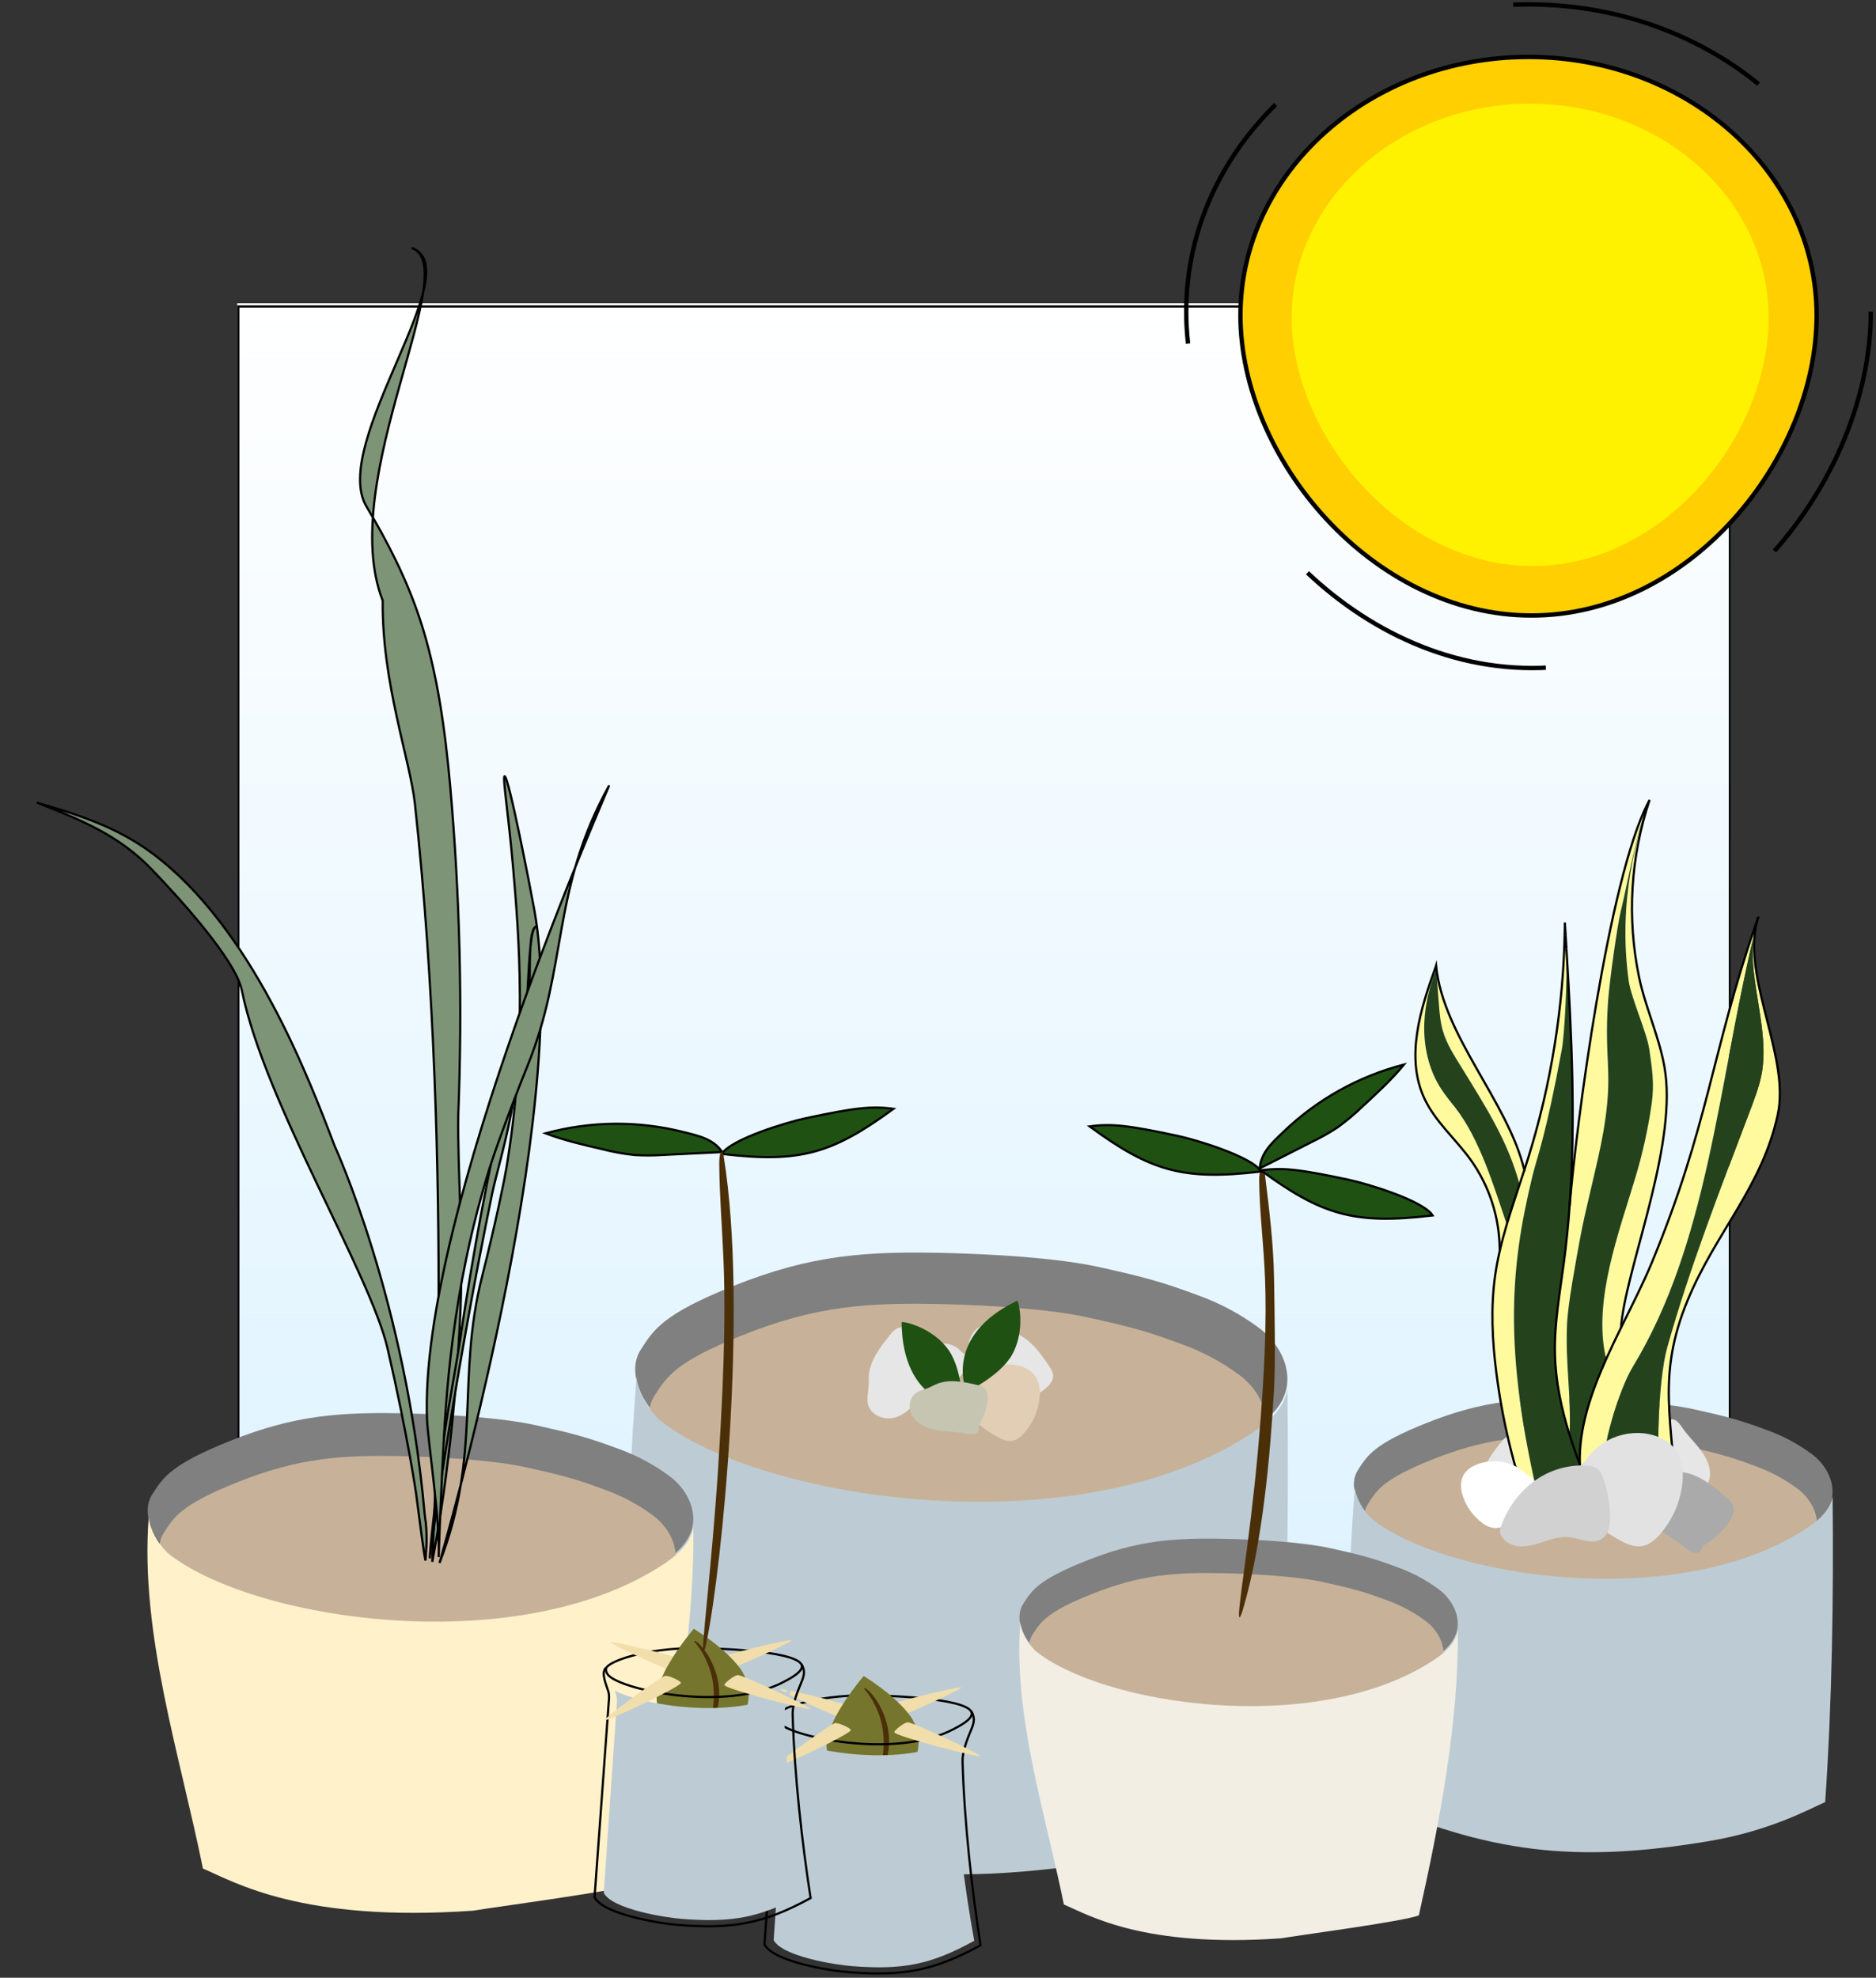 <svg xmlns="http://www.w3.org/2000/svg" width="427" height="450" viewBox="0 0 427 450" fill="none"><rect x="0" y="0" width="427" height="450" fill="#333333" stroke="none"/><path d="M394 69H54V409H394V69Z" fill="url(#paint0_linear)"></path><rect x="54.25" y="69.738" width="339.5" height="339.5" stroke="black" stroke-width="0.5"></rect><path d="M149.815 322.54C172.26 340.718 243.411 351.742 283.567 326.401C287.37 324 291.275 321.072 292.587 316.77C294.241 311.343 291.048 305.381 286.453 302.058C282.255 298.964 277.629 296.498 272.72 294.737C264.171 291.53 259.724 290.422 250.277 288.321C240.658 286.182 225.759 285.364 216.077 285.113C196.987 284.62 184.645 285.503 166.913 292.601C150.883 299.016 148.801 302.497 145.837 307.107C142.872 311.717 145.538 318.264 149.814 322.542" fill="#808080"></path><path d="M148.977 317.558C148.22 318.759 147.813 320.148 147.803 321.568C148.461 322.494 149.195 323.365 149.998 324.169C172.442 342.347 243.593 353.372 283.751 328.029C285.296 327.079 286.771 326.02 288.165 324.86C288.627 320.266 285.83 315.555 281.997 312.784C278.026 309.857 273.651 307.524 269.009 305.858C260.921 302.823 256.714 301.776 247.777 299.788C238.678 297.764 224.584 296.99 215.424 296.754C197.364 296.287 185.689 297.122 168.916 303.834C153.75 309.904 151.781 313.198 148.977 317.558Z" fill="#C7B299"></path><path d="M145.294 309.058L145.2 309.055C145.192 309.154 145.185 309.255 145.177 309.354C145.21 309.254 145.257 309.157 145.294 309.058Z" fill="#BDCCD4"></path><path d="M293.047 316.051C292.979 316.451 292.886 316.846 292.771 317.234C291.459 321.536 287.554 324.464 283.751 326.864C243.593 352.206 172.442 341.182 149.998 323.004C147.346 320.351 145.317 316.824 144.864 313.43C142.474 344.976 141.44 378.308 147.678 409.155L148.054 409.986C186.526 426.806 213.139 429.961 254.553 423.056C273.79 419.848 286.123 412.932 290.742 410.927C292.912 379.101 293.368 347.356 293.047 316.051Z" fill="#BDCCD4"></path><path d="M231.731 319.127C233.947 318.54 236.017 317.499 237.81 316.07C238.839 315.249 239.842 314.106 239.699 312.799C239.562 312.096 239.26 311.437 238.816 310.876C236.827 307.906 234.639 304.771 231.32 303.451C230.461 303.112 229.559 302.906 228.703 302.575C227.513 302.118 226.379 301.416 225.108 301.345C222.679 301.212 220.655 303.602 220.474 306.031C220.293 308.461 221.51 310.785 223.02 312.696C224.531 314.606 226.359 316.255 227.744 318.258C228.505 319.36 229.732 320.743 230.886 320.058L231.731 319.127Z" fill="#E6E6E6"></path><path d="M212.624 308.004C211.415 306.055 209.814 304.379 207.924 303.081C206.839 302.337 205.453 301.711 204.246 302.23C203.614 302.566 203.073 303.049 202.666 303.637C200.409 306.409 198.053 309.418 197.761 312.98C197.688 313.901 197.755 314.824 197.689 315.741C197.6 317.012 197.26 318.303 197.565 319.54C198.147 321.902 201.023 323.141 203.398 322.603C205.773 322.066 207.639 320.222 209.024 318.219C210.408 316.215 211.45 313.983 212.959 312.072C213.789 311.023 214.753 309.445 213.761 308.54L212.624 308.004Z" fill="#E6E6E6"></path><path d="M219.631 308.176C220.321 309.258 220.173 310.716 219.561 311.843C218.885 312.939 217.982 313.876 216.912 314.591C216.295 315.053 215.593 315.514 214.827 315.456C214.222 315.364 213.663 315.078 213.235 314.64C212.01 313.54 211.156 312.087 210.789 310.482C210.553 309.442 210.551 308.281 211.141 307.392C211.471 306.921 211.913 306.539 212.427 306.281C213.481 305.751 214.682 305.59 215.838 305.823C216.994 306.055 218.039 306.669 218.806 307.565L219.631 308.176Z" fill="#E6E6E6"></path><path d="M221.783 314.664C224.024 311.113 228.912 309.509 232.823 311.036C233.788 311.387 234.653 311.97 235.34 312.735C236.571 314.184 236.813 316.245 236.615 318.136C236.302 321.059 235.094 323.815 233.156 326.025C232.438 326.839 231.568 327.598 230.507 327.808C229.157 328.073 227.817 327.406 226.625 326.718C224.642 325.572 222.675 324.273 221.349 322.405C220.023 320.537 219.457 317.982 220.45 315.919L221.783 314.664Z" fill="#E2CEB5"></path><path d="M219.153 320.089C219.153 320.089 205.393 319.766 205.214 300.846C205.458 300.549 212.262 301.963 215.92 307.189C219.088 311.716 219.153 320.089 219.153 320.089Z" fill="#1F5113"></path><path d="M219.985 316.728C219.985 316.728 214.462 304.12 231.518 295.961C231.89 296.057 233.485 302.822 230.299 308.346C227.539 313.131 219.985 316.728 219.985 316.728Z" fill="#1F5113"></path><path d="M222.748 324.399C223.79 322.74 224.477 320.882 224.765 318.944C224.93 317.832 224.892 316.532 224.041 315.799C223.546 315.44 222.973 315.204 222.369 315.112C219.397 314.417 216.203 313.733 213.36 314.843C212.626 315.131 211.942 315.529 211.213 315.823C210.204 316.231 209.086 316.452 208.25 317.15C206.655 318.483 206.783 321.156 208.084 322.781C209.385 324.406 211.5 325.147 213.557 325.461C215.614 325.774 217.717 325.738 219.749 326.182C220.865 326.427 222.438 326.577 222.762 325.477L222.748 324.399Z" fill="#C5C5B2"></path><path d="M37.983 352.93C56.761 368.139 116.289 377.365 149.885 356.163C153.067 354.155 156.334 351.705 157.432 348.105C158.816 343.567 156.144 338.577 152.299 335.795C148.787 333.207 144.916 331.143 140.81 329.67C133.657 326.986 129.935 326.06 122.033 324.302C113.985 322.512 101.52 321.828 93.419 321.618C77.449 321.205 67.122 321.944 52.287 327.883C38.875 333.25 37.134 336.163 34.653 340.02C32.173 343.876 34.405 349.354 37.98 352.933" fill="#808080"></path><path d="M37.281 348.765C36.647 349.77 36.307 350.933 36.298 352.122C36.849 352.897 37.464 353.625 38.135 354.298C56.913 369.506 116.441 378.732 150.039 357.527C151.331 356.733 152.565 355.847 153.731 354.876C154.118 351.032 151.778 347.091 148.573 344.772C145.251 342.324 141.59 340.372 137.707 338.978C130.94 336.439 127.42 335.563 119.943 333.9C112.33 332.206 100.539 331.559 92.875 331.361C77.766 330.97 67.997 331.672 53.965 337.285C41.272 342.361 39.627 345.116 37.281 348.765Z" fill="#C7B299"></path><path d="M34.199 341.655L34.12 341.652C34.114 341.736 34.108 341.82 34.101 341.901C34.129 341.819 34.169 341.738 34.199 341.655Z" fill="#CCCCCC"></path><path d="M157.816 347.508C157.759 347.842 157.682 348.173 157.585 348.498C156.487 352.097 153.22 354.547 150.038 356.554C116.441 377.756 56.913 368.533 38.135 353.325C35.916 351.105 34.22 348.154 33.84 345.314C31.84 371.707 40.969 399.344 46.188 425.15C53.372 428.23 68.769 437.473 107.773 434.734C111.536 434.05 142.912 429.908 146.777 428.23C152.592 402.214 158.085 373.698 157.816 347.508Z" fill="#FFF1CA"></path><path d="M96.892 346.243C96.892 346.243 96.729 345.341 96.651 344.466C92.335 295.797 76.198 260.812 76.198 260.812C70.267 245.251 57.416 211.244 34.867 194.308C26.417 187.962 17.368 185.277 8.387 182.621C19.061 186.77 27.238 190.261 34.507 197.794C40.526 204.035 53.628 218.345 55.05 225.349C60.247 250.954 84.236 289.57 88.246 306.954C92.867 326.997 94.704 339.805 94.704 339.805C95.679 347.261 96.517 353.816 96.843 355.073C96.887 353.784 97.357 350.42 96.892 346.243Z" fill="#7D9477" stroke="black" stroke-width="0.5"></path><path d="M114.849 176.638C115.718 176.285 120.808 202.531 121.634 207.11C130.019 253.599 100.558 353.527 100.032 355.637C109.804 330.421 103.755 313.988 109.764 290.308C112.949 277.753 114.85 268.258 115.264 265.781C120.066 236.936 118.142 213.039 116.78 197.337C115.734 185.306 114.358 176.838 114.849 176.638Z" fill="#7D9477" stroke="black" stroke-width="0.5"></path><path d="M98.389 355.37C98.689 353.522 102.985 332.898 104.669 301.255C105.635 283.087 104.091 266.63 104.313 253.575C105.287 228.709 104.677 203.806 102.484 179.018C101.315 165.894 99.496 152.819 95.631 141.061C92.522 131.605 88.151 123.182 83.429 115.277C74.865 100.944 107.098 61.066 93.68 56.406C105.804 60.616 76.404 109.246 87.108 136.657C86.904 155.403 93.338 172.793 94.444 182.933C103.52 266.182 98.389 353.894 98.389 355.37Z" fill="#7D9477" stroke="black" stroke-width="0.5"></path><path d="M97.83 354.591C97.83 353.154 98.759 343.398 100.925 328.009C102.169 319.174 103.729 311.36 104.707 305.047C104.707 305.047 107.008 288.684 110.85 269.241C112.082 263.004 113.428 256.842 115.038 251.474C116.22 247.572 117.622 243.739 119.235 239.994C121.887 233.751 119.222 212.009 121.989 210.809C119.489 211.893 120.963 237.631 116.908 250.013C115.485 259.066 112.973 266.95 111.984 271.752C103.864 311.191 97.83 353.154 97.83 354.591Z" fill="#7D9477" stroke="black" stroke-width="0.5"></path><path d="M99.837 354.273C100.278 346.836 97.41 327.815 97.207 323.166C95.146 275.97 139.877 176.506 138.561 178.889C125.491 202.562 129.276 219.66 120.144 242.316C115.302 254.327 112.143 263.483 111.401 265.882C102.769 293.819 101.465 317.759 100.706 333.501C100.124 345.566 99.878 353.154 99.837 354.273Z" fill="#7D9477" stroke="black" stroke-width="0.5"></path><path d="M312.004 345.806C328.476 359.148 380.696 367.239 410.168 348.64C412.959 346.879 415.826 344.729 416.788 341.571C418.002 337.589 415.659 333.212 412.284 330.773C409.203 328.503 405.809 326.693 402.207 325.4C395.933 323.046 392.669 322.234 385.736 320.692C378.676 319.121 367.742 318.521 360.635 318.337C346.624 317.975 337.565 318.623 324.552 323.831C312.786 328.54 311.259 331.095 309.083 334.478C306.907 337.862 308.864 342.666 312.002 345.806" fill="#808080"></path><path d="M311.389 342.15C310.833 343.031 310.534 344.051 310.526 345.093C311.01 345.773 311.549 346.412 312.138 347.002C328.611 360.343 380.831 368.435 410.304 349.835C411.437 349.138 412.52 348.361 413.543 347.509C413.882 344.137 411.829 340.68 409.017 338.646C406.102 336.498 402.891 334.786 399.484 333.563C393.547 331.336 390.46 330.567 383.901 329.108C377.223 327.623 366.879 327.054 360.156 326.881C346.902 326.539 338.333 327.152 326.022 332.078C314.892 336.533 313.446 338.951 311.389 342.15Z" fill="#C7B299"></path><path d="M417.127 340.398C417.076 340.691 417.007 340.981 416.922 341.266C415.959 344.424 413.093 346.573 410.302 348.334C380.829 366.934 328.609 358.843 312.137 345.501C310.19 343.554 308.701 340.965 308.368 338.473C306.613 361.626 305.855 386.089 310.433 408.729L310.71 409.339C338.946 421.683 358.478 423.999 388.873 418.931C402.992 416.577 412.044 411.501 415.434 410.029C417.027 386.673 417.362 363.373 417.127 340.398Z" fill="#BDCCD4"></path><path d="M308.686 335.266L308.617 335.264C308.611 335.337 308.605 335.41 308.6 335.483C308.623 335.41 308.658 335.339 308.686 335.266Z" fill="#BDCCD4"></path><path d="M350.705 331.998C349.617 330.245 348.177 328.737 346.477 327.57C345.501 326.901 344.254 326.338 343.168 326.804C342.6 327.107 342.112 327.541 341.746 328.07C339.716 330.563 337.596 333.271 337.334 336.476C337.269 337.304 337.329 338.135 337.269 338.959C337.187 340.105 336.883 341.264 337.157 342.377C337.681 344.502 340.269 345.616 342.405 345.133C344.542 344.65 346.221 342.991 347.466 341.188C348.711 339.385 349.648 337.378 351.006 335.659C351.754 334.714 352.62 333.295 351.728 332.481L350.705 331.998Z" fill="#E6E6E6"></path><path d="M379.286 323.914C377.283 324.407 375.405 325.31 373.769 326.567C372.831 327.289 371.91 328.301 372.018 329.479C372.129 330.113 372.391 330.711 372.781 331.223C374.523 333.926 376.44 336.78 379.406 338.021C380.173 338.34 380.981 338.539 381.746 338.851C382.809 339.281 383.817 339.931 384.96 340.015C387.142 340.173 389.002 338.056 389.203 335.874C389.404 333.691 388.347 331.581 387.019 329.838C385.691 328.096 384.074 326.583 382.859 324.759C382.193 323.756 381.111 322.492 380.062 323.09L379.286 323.914Z" fill="#E6E6E6"></path><path d="M326.912 220.61C326.892 220.329 326.871 220.057 326.851 219.792C326.857 219.774 326.866 219.754 326.871 219.736C328.43 235.711 343.191 250.606 346.959 266.226C346.61 267.297 346.257 268.367 345.9 269.436L345.853 269.422C343.203 259.602 338.196 251.884 332.882 243.214C331.171 240.425 329.308 237.663 328.404 234.52C327.819 232.495 327.655 230.374 327.492 228.273C327.316 225.989 327.099 223.051 326.912 220.61Z" fill="#FFFA9D"></path><path d="M341.349 284.428C341.332 277.008 338.987 269.78 334.645 263.765C331.247 259.086 326.667 255.197 324.217 249.959C319.824 240.56 323.313 229.551 326.852 219.795C326.873 220.058 326.893 220.331 326.914 220.613L326.841 220.619C325.15 225.003 324.106 229.67 324.17 234.367C324.234 239.063 325.451 243.792 328.002 247.737C328.983 249.251 330.145 250.64 331.257 252.062C336.79 259.129 340.04 270 342.929 278.498L342.988 278.516C342.406 280.476 341.868 282.451 341.406 284.442L341.349 284.428Z" fill="#FFFA9D"></path><path d="M346.959 266.225C347.231 265.391 347.5 264.557 347.76 263.72C353.049 246.802 355.879 229.211 356.163 211.486C356.252 211.928 356.317 212.375 356.359 212.823C356.361 212.834 356.362 212.845 356.362 212.856C356.42 213.848 356.481 214.841 356.543 215.835V215.882C356.768 223.162 356.081 235.599 355.505 238.695C351.701 259.179 349.93 262.896 348.778 267.663C343.692 288.735 341.758 308.339 351.703 347.258L351.732 347.358L349.673 347.952C345.185 336.499 342.133 324.534 340.586 312.33C339.659 305.012 339.281 297.573 340.308 290.269C340.583 288.305 340.961 286.362 341.405 284.434C341.867 282.444 342.405 280.469 342.987 278.508C343.887 275.467 344.9 272.452 345.9 269.433C346.257 268.368 346.61 267.299 346.959 266.225Z" fill="#FFFA9D"></path><path d="M375.077 182.746C372.324 190.088 370.435 201.135 368.958 207.091C368.066 210.692 366.326 223.478 366.033 227.575C365.022 241.742 367.346 243.6 364.929 257.593C363.73 264.514 360.84 275.092 359.6 282.004C358.726 286.885 356.898 296.364 356.675 301.317C356.275 310.268 357.661 317.531 357.26 326.483C355.391 320.516 354.084 314.429 353.926 308.185C353.751 301.179 355.035 294.233 355.953 287.285C356.52 282.999 356.955 278.702 357.257 274.397H357.26C358.8 255.593 366.068 200.4 375.077 182.746Z" fill="#FFFA9D"></path><path d="M375.468 182C371.105 195.014 370.282 208.955 373.085 222.391C374.755 230.336 378.621 237.848 379.256 245.942C380.654 263.81 369.841 289.561 368.967 302.086C367.878 304.301 366.799 306.537 365.785 308.787L365.448 308.635C362.635 295.705 368.525 280.329 372.316 267.649C373.93 262.246 375.141 256.731 375.937 251.148C376.583 246.612 376.054 243.232 375.393 238.696C374.849 234.973 371.228 226.915 370.713 223.187C368.151 204.681 372.79 189.775 375.197 182.515C375.284 182.34 375.378 182.167 375.468 182Z" fill="#FFFA9D"></path><path d="M368.967 302.087C371.45 297.033 373.986 292.076 375.978 287.275C388.788 256.374 389.572 239.606 399.492 210.744C399.299 211.61 399.157 212.486 399.068 213.369C391.004 247.346 388.726 282.903 371.619 311.031C368.522 316.126 364.416 329.613 364.863 335.559L364.831 335.638L359.721 333.56C359.677 333.44 359.63 333.323 359.589 333.206C359.303 325.051 362.148 316.834 365.784 308.789C366.8 306.539 367.879 304.302 368.967 302.087Z" fill="#FFFA9D"></path><path d="M399.595 211.189C397.34 224.083 407.369 240.95 404.64 253.619C401.127 269.928 390.56 280.351 384.167 295.758C376.887 313.295 380.841 323.446 381.537 342.423L378.317 341.114C376.784 333.33 377.346 314.221 379.487 306.584C384.585 288.391 391.663 270.321 398.352 252.652C399.343 250.027 400.358 247.393 400.914 244.64C402.917 234.714 398.003 223.454 399.068 213.364C399.241 212.641 399.414 211.915 399.595 211.189Z" fill="#FFFA9D"></path><path d="M399.068 213.367C398.005 223.457 402.917 234.718 400.914 244.643C400.358 247.397 399.343 250.031 398.352 252.655C391.663 270.325 384.585 288.394 379.487 306.587C377.346 314.225 376.785 333.333 378.317 341.117L364.831 335.635L364.863 335.556C364.416 329.609 368.522 316.121 371.62 311.027C388.726 282.902 391.005 247.344 399.068 213.367Z" fill="#24431D"></path><path d="M368.959 207.094C370.436 201.136 372.325 190.089 375.077 182.749C375.115 182.67 375.153 182.594 375.197 182.518C372.79 189.778 368.151 204.684 370.713 223.19C371.228 226.918 374.849 234.977 375.393 238.699C376.054 243.235 376.583 246.615 375.937 251.151C375.141 256.733 373.931 262.249 372.316 267.652C368.525 280.332 362.635 295.707 365.449 308.638L365.785 308.79C362.15 316.834 359.304 325.051 359.59 333.207C358.751 330.983 357.964 328.744 357.259 326.488C357.66 317.536 356.274 310.273 356.675 301.322C356.897 296.368 358.725 286.89 359.599 282.01C360.839 275.098 363.73 264.519 364.928 257.598C367.347 243.605 365.022 241.747 366.033 227.58C366.326 223.481 368.066 210.693 368.959 207.094Z" fill="#24431D"></path><path d="M363.878 343.857L351.732 347.363L351.703 347.264C341.759 308.344 343.692 288.741 348.778 267.669C349.93 262.899 351.703 259.182 355.505 238.7C356.081 235.604 356.768 223.167 356.543 215.887C357.716 235.388 358.666 254.97 357.257 274.401C356.947 278.706 356.512 283.002 355.952 287.289C355.034 294.237 353.75 301.183 353.925 308.189C354.083 314.433 355.391 320.52 357.26 326.487C357.965 328.743 358.751 330.982 359.59 333.206C359.59 333.308 359.596 333.407 359.599 333.51L359.722 333.56C361.034 337.028 362.459 340.458 363.878 343.857Z" fill="#24431D"></path><path d="M345.853 269.423L345.9 269.438C344.899 272.455 343.887 275.471 342.987 278.512L342.928 278.494C340.039 269.996 336.789 259.125 331.256 252.058C330.144 250.636 328.981 249.249 328.001 247.733C325.451 243.788 324.238 239.059 324.169 234.363C324.1 229.667 325.151 224.999 326.84 220.615L326.913 220.609C327.1 223.05 327.317 225.988 327.492 228.273C327.656 230.374 327.819 232.496 328.404 234.521C329.308 237.664 331.171 240.426 332.882 243.215C338.196 251.885 343.202 259.602 345.853 269.423Z" fill="#24431D"></path><path d="M356.358 212.825C356.3 211.853 356.239 210.881 356.18 209.91C356.177 210.437 356.172 210.961 356.163 211.487C355.878 229.212 353.048 246.803 347.76 263.722C347.5 264.558 347.23 265.393 346.958 266.226C346.61 267.297 346.257 268.367 345.899 269.437C344.899 272.454 343.887 275.471 342.986 278.511C342.404 280.472 341.866 282.447 341.404 284.437C340.96 286.365 340.582 288.308 340.307 290.272C339.281 297.576 339.658 305.015 340.585 312.333C342.132 324.537 345.184 336.502 349.672 347.955L351.731 347.361L363.877 343.855C362.458 340.455 361.034 337.025 359.721 333.558C359.677 333.438 359.63 333.321 359.589 333.204C358.75 330.98 357.963 328.741 357.258 326.485C355.389 320.518 354.082 314.431 353.924 308.187C353.749 301.181 355.033 294.235 355.951 287.287C356.518 283.001 356.953 278.704 357.255 274.399C358.665 254.968 357.715 235.386 356.542 215.885" stroke="black" stroke-width="0.5" stroke-miterlimit="10"></path><path d="M356.543 215.837C356.481 214.841 356.421 213.848 356.362 212.857" stroke="black" stroke-width="0.5" stroke-miterlimit="10"></path><path d="M359.722 333.558L359.599 333.508C359.596 333.406 359.59 333.306 359.59 333.204C359.304 325.048 362.15 316.831 365.785 308.787C366.8 306.536 367.879 304.301 368.967 302.085C371.45 297.032 373.986 292.075 375.978 287.274C388.788 256.372 389.572 239.605 399.492 210.743C399.74 210.023 399.992 209.294 400.252 208.557C399.968 209.417 399.748 210.297 399.594 211.19C397.339 224.084 407.368 240.951 404.639 253.62C401.127 269.928 390.56 280.352 384.166 295.759C376.887 313.296 380.84 323.447 381.536 342.424L378.316 341.115L364.83 335.632L359.722 333.558Z" stroke="black" stroke-width="0.5" stroke-miterlimit="10"></path><path d="M357.259 274.398C358.801 255.594 366.069 200.401 375.077 182.746C375.115 182.667 375.153 182.591 375.197 182.515C375.285 182.34 375.378 182.167 375.469 182C371.106 195.014 370.283 208.955 373.085 222.391C374.755 230.336 378.622 237.848 379.256 245.942C380.655 263.81 369.842 289.561 368.967 302.086C368.965 302.124 368.962 302.162 368.959 302.197" stroke="black" stroke-width="0.5" stroke-miterlimit="10"></path><path d="M347.023 266.497C347.002 266.407 346.982 266.319 346.958 266.228C343.191 250.608 328.43 235.713 326.871 219.738C326.866 219.756 326.856 219.776 326.851 219.794C323.312 229.55 319.823 240.559 324.216 249.958C326.666 255.195 331.246 259.085 334.644 263.764C338.986 269.779 341.33 277.007 341.347 284.427" stroke="black" stroke-width="0.5" stroke-miterlimit="10"></path><path d="M356.361 212.859C356.362 212.848 356.361 212.837 356.358 212.826" stroke="black" stroke-width="0.5" stroke-miterlimit="10"></path><path d="M356.542 215.884V215.836" stroke="black" stroke-width="0.5" stroke-miterlimit="10"></path><path d="M387.745 351.657C389.954 350.376 391.874 348.651 393.381 346.589C394.246 345.405 394.99 343.883 394.453 342.52C394.1 341.806 393.581 341.186 392.94 340.713C389.932 338.106 386.664 335.379 382.71 334.933C381.688 334.821 380.659 334.865 379.643 334.76C378.231 334.618 376.807 334.195 375.419 334.492C372.771 335.062 371.295 338.223 371.813 340.886C372.331 343.55 374.319 345.691 376.502 347.301C378.684 348.911 381.133 350.146 383.208 351.892C384.348 352.853 386.071 353.979 387.111 352.905L387.745 351.657Z" fill="#AAAAAA"></path><path d="M348.835 336.321C350.084 338.008 349.817 340.282 348.708 342.041C347.432 343.796 345.796 345.257 343.909 346.327C342.79 347.048 341.518 347.766 340.13 347.677C339.063 347.548 338.06 347.105 337.245 346.405C335.095 344.789 333.537 342.509 332.814 339.918C332.386 338.296 332.382 336.486 333.451 335.098C334.077 334.342 334.877 333.747 335.782 333.365C339.712 331.665 344.481 332.492 347.342 335.37L348.835 336.321Z" fill="white"></path><path d="M360.96 332.279C364.281 327.016 371.524 324.639 377.32 326.902C378.751 327.422 380.033 328.287 381.051 329.42C382.876 331.568 383.233 334.621 382.94 337.424C382.477 341.756 380.686 345.84 377.814 349.116C376.751 350.321 375.461 351.448 373.888 351.758C371.888 352.15 369.902 351.161 368.135 350.142C365.198 348.444 362.282 346.519 360.317 343.75C358.351 340.982 357.513 337.196 358.983 334.139L360.96 332.279Z" fill="#E2E2E2"></path><path d="M341.427 347.965C342.76 343.7 345.373 339.948 348.912 337.222C352.477 334.509 356.903 333.178 361.372 333.477C362.044 333.491 362.704 333.663 363.297 333.98C364.179 334.518 364.625 335.54 364.963 336.517C365.893 339.213 366.404 342.037 366.478 344.888C366.529 346.827 366.221 349.054 364.604 350.128C362.408 351.588 359.546 349.966 356.917 349.743C355.033 349.584 353.174 350.185 351.377 350.782C349.58 351.378 347.727 351.986 345.842 351.844C343.957 351.702 342.007 350.616 341.445 348.807L341.427 347.965Z" fill="#D1D1D1"></path><path d="M235.555 375.315C250.639 387.532 298.458 394.942 325.446 377.91C328.002 376.297 330.627 374.329 331.509 371.437C332.621 367.791 330.474 363.783 327.386 361.55C324.564 359.471 321.455 357.814 318.157 356.63C312.411 354.475 309.422 353.73 303.073 352.318C296.608 350.88 286.595 350.331 280.088 350.162C267.258 349.83 258.963 350.424 247.046 355.195C236.272 359.506 234.873 361.846 232.881 364.944C230.888 368.042 232.68 372.442 235.553 375.317" fill="#808080"></path><path d="M234.991 371.968C234.482 372.776 234.209 373.709 234.201 374.663C234.644 375.286 235.137 375.871 235.677 376.411C250.761 388.628 298.58 396.037 325.569 379.005C326.607 378.367 327.598 377.655 328.535 376.875C328.845 373.788 326.966 370.622 324.39 368.759C321.721 366.793 318.781 365.225 315.661 364.105C310.225 362.065 307.398 361.363 301.391 360.026C295.276 358.665 285.804 358.144 279.648 357.986C267.51 357.672 259.664 358.232 248.391 362.745C238.198 366.824 236.875 369.038 234.991 371.968Z" fill="#C7B299"></path><path d="M232.516 366.254L232.452 366.252C232.447 366.319 232.442 366.387 232.437 366.453C232.459 366.386 232.491 366.321 232.516 366.254Z" fill="#CCCCCC"></path><path d="M331.817 370.955C331.771 371.224 331.709 371.489 331.631 371.75C330.749 374.642 328.125 376.609 325.569 378.222C298.579 395.254 250.761 387.845 235.677 375.628C233.895 373.845 232.531 371.474 232.226 369.193C230.62 390.395 237.951 412.593 242.145 433.325C247.917 435.8 260.285 443.224 291.616 441.024C294.64 440.474 319.844 437.147 322.948 435.8C327.621 414.901 332.033 391.994 331.817 370.955Z" fill="#F2EEE4"></path><path d="M283.051 365.711C287.353 350.844 289.106 331.632 289.991 316C290.359 309.495 290.085 297.574 289.991 291.049C289.877 283.082 288.901 275.197 287.929 267.35C287.851 266.722 287.619 265.921 287.178 266.006C286.641 266.61 286.591 267.731 286.603 268.709C286.681 275.136 287.419 281.505 287.786 287.911C288.205 295.226 288.431 306.649 286.303 330.285C284.414 351.247 281.37 367.725 282.115 367.997C282.345 368.081 282.803 366.571 283.051 365.711Z" fill="#4B2F09"></path><path d="M319.434 242.256C309.189 244.921 299.797 250.169 292.156 257.5C289.612 259.949 287.032 262.176 286.736 265.836C290.687 263.832 294.637 261.828 298.587 259.824C300.577 258.867 302.504 257.783 304.355 256.579C306.399 255.112 308.332 253.497 310.139 251.747C313.428 248.715 316.728 245.672 319.573 242.221L319.434 242.256Z" fill="#1F5113" stroke="black" stroke-width="0.5" stroke-miterlimit="10"></path><path d="M286.818 266.577L287.083 266.545C284.83 263.094 272.039 259.297 268.014 258.44C256.818 256.056 253.024 255.605 248 256.292C261.887 266.453 269.223 268.648 286.818 266.577Z" fill="#1F5113" stroke="black" stroke-width="0.5" stroke-miterlimit="10"></path><path d="M325.818 276.579L326.083 276.547C323.83 273.096 311.039 269.299 307.014 268.442C295.818 266.058 292.024 265.607 287 266.294C300.887 276.455 308.223 278.65 325.818 276.579Z" fill="#1F5113" stroke="black" stroke-width="0.5" stroke-miterlimit="10"></path><path d="M206.231 418.439C204.595 416.393 202.96 415.984 200.915 413.529C199.672 412.037 198.927 408.514 198.87 406.574C198.87 406.574 198.856 406.094 198.836 405.381C198.394 408.331 198.609 411.425 199.071 414.392C200.522 420.724 199.868 422.77 199.275 424.554C197.986 427.189 195.369 428.089 194.96 432.671" stroke="black" stroke-width="0.5" stroke-miterlimit="10" stroke-linecap="round"></path><path d="M196.594 381.377C196.594 381.377 207.591 388.102 208.835 393.951C210.078 399.8 206.476 405.524 200.788 406.734C195.1 407.944 189.481 404.184 188.237 398.334C186.994 392.485 196.594 381.377 196.594 381.377Z" fill="#75752D"></path><path d="M196.664 384.185C197.1 383.095 206.82 393.337 199.868 404.657C199.264 404.549 204.788 394.005 196.664 384.185Z" fill="#4B2F09"></path><path d="M176.913 391.612C178.919 395.044 203.653 400.544 217.134 393.387C218.279 392.78 221.666 391.064 221.142 389.596C219.908 386.15 199.632 385.753 197.416 385.741C185.148 385.677 176.955 388.901 176.631 390.349C176.565 390.79 176.665 391.241 176.913 391.612V391.612Z" stroke="black" stroke-width="0.5" stroke-miterlimit="10"></path><path d="M176.559 390.242C175.402 391.409 176.689 394.099 177.159 395.674C177.312 396.331 177.344 397.01 177.255 397.679C176.17 412.594 175.085 427.51 174 442.426C176.027 446.338 188.82 448.414 193.325 448.752C205.525 449.666 212.437 448.474 223.178 442.614C221.236 430.124 219.498 414.792 219.089 400.88C219.004 397.995 220.765 394.378 221.246 393.095C221.784 391.663 221.845 390.779 221.133 389.424" stroke="black" stroke-width="0.5" stroke-miterlimit="10"></path><g style="mix-blend-mode:multiply"><path d="M217.675 398.178C218.064 397.021 218.528 395.89 219.065 394.793C218.326 395.267 217.574 395.655 217.143 395.884C205.317 402.162 184.834 398.701 178.626 395.439C178.753 395.825 178.874 396.187 178.963 396.503C179.103 397.139 179.133 397.794 179.051 398.44C178.066 412.773 177.081 427.106 176.096 441.44C178.02 445.104 189.853 447.05 194.027 447.367C205.355 448.226 211.775 447.106 221.747 441.589C219.576 429.58 217.633 414.836 217.175 401.46C217.159 400.346 217.328 399.237 217.675 398.178Z" fill="#BDCCD4"></path></g><path d="M206.553 391.882C207.574 391.715 223.114 399.08 223.07 399.546C223.022 400.054 203.702 395.043 203.55 394.146C203.484 393.761 205.626 392.033 206.553 391.882Z" fill="#F1DEAA"></path><path d="M190.145 392.042C189.112 392.073 176.106 401.708 176.238 402.157C176.382 402.646 193.683 394.548 193.663 393.637C193.653 393.248 191.085 392.013 190.145 392.042Z" fill="#F1DEAA"></path><path d="M201.14 388.402C201.828 387.63 218.537 383.568 218.797 383.958C219.078 384.383 200.912 392.654 200.229 392.052C199.937 391.795 200.514 389.104 201.14 388.402Z" fill="#F1DEAA"></path><path d="M195.217 388.81C194.529 388.038 177.818 383.975 177.56 384.367C177.279 384.791 195.445 393.062 196.128 392.461C196.42 392.203 195.843 389.512 195.217 388.81Z" fill="#F1DEAA"></path><path d="M196.594 381.377C196.594 381.377 204.805 386.312 207.815 391.417L197.217 393.513L189.824 391.419C191.623 387.328 196.594 381.377 196.594 381.377Z" fill="#75752D"></path><path d="M200.811 392.838C200.193 389.646 198.766 386.667 196.666 384.185C196.933 383.516 200.693 387.111 201.956 392.603" fill="#4B2F09"></path><path d="M167.56 407.695C165.924 405.649 164.289 405.24 162.244 402.785C161.002 401.293 160.256 397.77 160.199 395.829C160.199 395.829 160.185 395.35 160.165 394.637C159.723 397.587 159.938 400.68 160.4 403.648C161.851 409.98 161.197 412.026 160.604 413.81C159.315 416.445 156.698 417.345 156.289 421.927" stroke="black" stroke-width="0.5" stroke-miterlimit="10" stroke-linecap="round"></path><path d="M157.924 370.631C157.924 370.631 168.921 377.356 170.164 383.205C171.408 389.054 167.806 394.777 162.118 395.988C156.43 397.198 150.81 393.437 149.567 387.588C148.324 381.738 157.924 370.631 157.924 370.631Z" fill="#75752D"></path><path d="M157.993 373.441C158.429 372.35 168.149 382.593 161.197 393.913C160.593 393.805 166.118 383.261 157.993 373.441Z" fill="#4B2F09"></path><path d="M160.383 404.367C159.665 405.234 159.103 406.218 158.721 407.277C158.504 408.03 158.231 408.766 157.906 409.479C157.361 410.366 156.656 411.143 155.825 411.77C154.438 412.945 153.012 414.073 151.587 415.202" stroke="black" stroke-width="0.5" stroke-miterlimit="10" stroke-linecap="round"></path><path d="M159.853 415.115C158.649 415.427 157.418 415.855 156.553 416.749C155.998 417.322 155.631 418.051 155.134 418.674C154.484 419.42 153.738 420.077 152.916 420.627C150.756 422.207 148.573 423.754 146.366 425.268" stroke="black" stroke-width="0.5" stroke-miterlimit="10" stroke-linecap="round"></path><path d="M157.328 418.678C157.307 419.884 158.368 421.247 159.061 422.234C159.976 423.538 160.41 425.113 160.784 426.662C161.389 429.172 161.873 431.707 162.237 434.267" stroke="black" stroke-width="0.5" stroke-miterlimit="10" stroke-linecap="round"></path><path d="M161.353 408.609C161.296 410.814 162.358 412.902 163.665 414.678C164.972 416.455 166.546 418.03 167.755 419.875C168.848 421.544 169.622 423.402 170.038 425.354" stroke="black" stroke-width="0.5" stroke-miterlimit="10" stroke-linecap="round"></path><path d="M163.054 403.539C162.912 405.357 164.031 406.823 165.024 408.352C166.017 409.881 167.018 411.615 166.721 413.415" stroke="black" stroke-width="0.5" stroke-miterlimit="10" stroke-linecap="round"></path><path d="M161.418 401.084C165.093 403.282 170.333 403.462 173.686 406.125" stroke="black" stroke-width="0.5" stroke-miterlimit="10" stroke-linecap="round"></path><path d="M124.309 257.83C134.531 255.073 145.288 254.983 155.553 257.571C158.975 258.438 162.318 259.096 164.385 262.13C159.961 262.345 155.537 262.56 151.113 262.773C148.91 262.927 146.7 262.94 144.495 262.81C141.994 262.547 139.516 262.1 137.08 261.475C132.722 260.469 128.35 259.458 124.17 257.868L124.309 257.83Z" fill="#1F5113" stroke="black" stroke-width="0.5" stroke-miterlimit="10"></path><path d="M164.549 262.577L164.283 262.545C166.537 259.094 179.328 255.297 183.353 254.44C194.549 252.056 198.343 251.605 203.367 252.292C189.48 262.453 182.144 264.648 164.549 262.577Z" fill="#1F5113" stroke="black" stroke-width="0.5" stroke-miterlimit="10"></path><path d="M138.242 380.87C140.248 384.302 164.982 389.802 178.464 382.645C179.609 382.037 182.995 380.321 182.471 378.854C181.238 375.408 160.961 375.01 158.746 374.999C146.477 374.935 138.284 378.159 137.961 379.607C137.894 380.048 137.994 380.498 138.242 380.87V380.87Z" stroke="black" stroke-width="0.5" stroke-miterlimit="10"></path><path d="M137.888 379.5C136.731 380.667 138.018 383.357 138.488 384.932C138.641 385.589 138.674 386.268 138.585 386.937C137.499 401.852 136.414 416.768 135.329 431.684C137.356 435.596 150.149 437.672 154.655 438.01C166.855 438.924 173.766 437.732 184.507 431.872C182.565 419.382 180.827 404.049 180.418 390.138C180.333 387.253 182.095 383.635 182.576 382.353C183.113 380.921 183.175 380.036 182.463 378.682" stroke="black" stroke-width="0.5" stroke-miterlimit="10"></path><g style="mix-blend-mode:multiply"><path d="M179.002 387.436C179.392 386.279 179.856 385.148 180.393 384.051C179.653 384.525 178.902 384.912 178.471 385.142C166.645 391.419 146.162 387.959 139.954 384.697C140.081 385.083 140.202 385.445 140.291 385.761C140.43 386.397 140.46 387.052 140.379 387.698C139.394 402.03 138.409 416.364 137.424 430.698C139.348 434.362 151.181 436.307 155.355 436.624C166.683 437.484 173.103 436.363 183.075 430.847C180.904 418.837 178.96 404.094 178.503 390.718C178.487 389.604 178.655 388.495 179.002 387.436Z" fill="#BDCCD4"></path></g><path d="M167.883 381.136C168.903 380.969 184.443 388.334 184.399 388.8C184.351 389.308 165.031 384.297 164.879 383.399C164.812 383.015 166.955 381.287 167.883 381.136Z" fill="#F1DEAA"></path><path d="M151.474 381.297C150.441 381.329 137.436 390.963 137.567 391.413C137.711 391.904 155.013 383.802 154.992 382.893C154.982 382.503 152.414 381.269 151.474 381.297Z" fill="#F1DEAA"></path><path d="M162.469 377.655C163.157 376.884 179.867 372.822 180.126 373.212C180.408 373.637 162.241 381.907 161.56 381.306C161.266 381.048 161.843 378.357 162.469 377.655Z" fill="#F1DEAA"></path><path d="M156.546 378.066C155.858 377.294 139.148 373.231 138.889 373.622C138.608 374.047 156.774 382.317 157.455 381.716C157.749 381.458 157.172 378.767 156.546 378.066Z" fill="#F1DEAA"></path><path d="M157.924 370.631C157.924 370.631 166.134 375.567 169.144 380.672L158.546 382.768L151.153 380.674C152.953 376.583 157.924 370.631 157.924 370.631Z" fill="#75752D"></path><path d="M162.14 382.094C161.523 378.902 160.095 375.922 157.995 373.441C158.262 372.772 162.022 376.367 163.285 381.859" fill="#4B2F09"></path><path d="M160.849 373.442C164.316 356.826 170.249 297.725 164.781 263.509C164.718 262.807 164.531 261.912 164.175 262.007C163.742 262.682 163.702 263.935 163.712 265.028C163.775 272.211 164.37 279.329 164.666 286.489C165.004 294.665 165.186 307.431 163.47 333.848C161.947 357.276 159.492 375.697 160.093 375.996C160.28 376.09 160.649 374.402 160.849 373.442Z" fill="#4B2F09"></path><path d="M413.486 71.767C413.486 104.249 384.803 140.046 348.59 140.046C312.378 140.046 282.338 104.249 282.338 71.767C282.338 39.286 311.696 12.953 347.912 12.953C384.129 12.953 413.486 39.285 413.486 71.767Z" fill="#FFCF01" stroke="black" stroke-miterlimit="10"></path><path d="M402.566 72.272C402.566 99.159 378.823 128.791 348.842 128.791C318.86 128.791 294.003 99.159 294.003 72.272C294.003 45.384 318.303 23.586 348.285 23.586C378.266 23.586 402.566 45.384 402.566 72.272Z" fill="#FFF200"></path><path d="M425.822 70.878C425.822 109.469 391.743 152 348.715 152C305.687 152 270 109.469 270 70.878C270 32.286 304.884 1 347.912 1C390.941 1 425.822 32.285 425.822 70.878Z" stroke="black" stroke-miterlimit="10" stroke-dasharray="60 60"></path><defs><linearGradient id="paint0_linear" x1="224" y1="69" x2="224" y2="409" gradientUnits="userSpaceOnUse"><stop stop-color="white"></stop><stop offset="1" stop-color="#D9F1FF"></stop></linearGradient></defs></svg>
